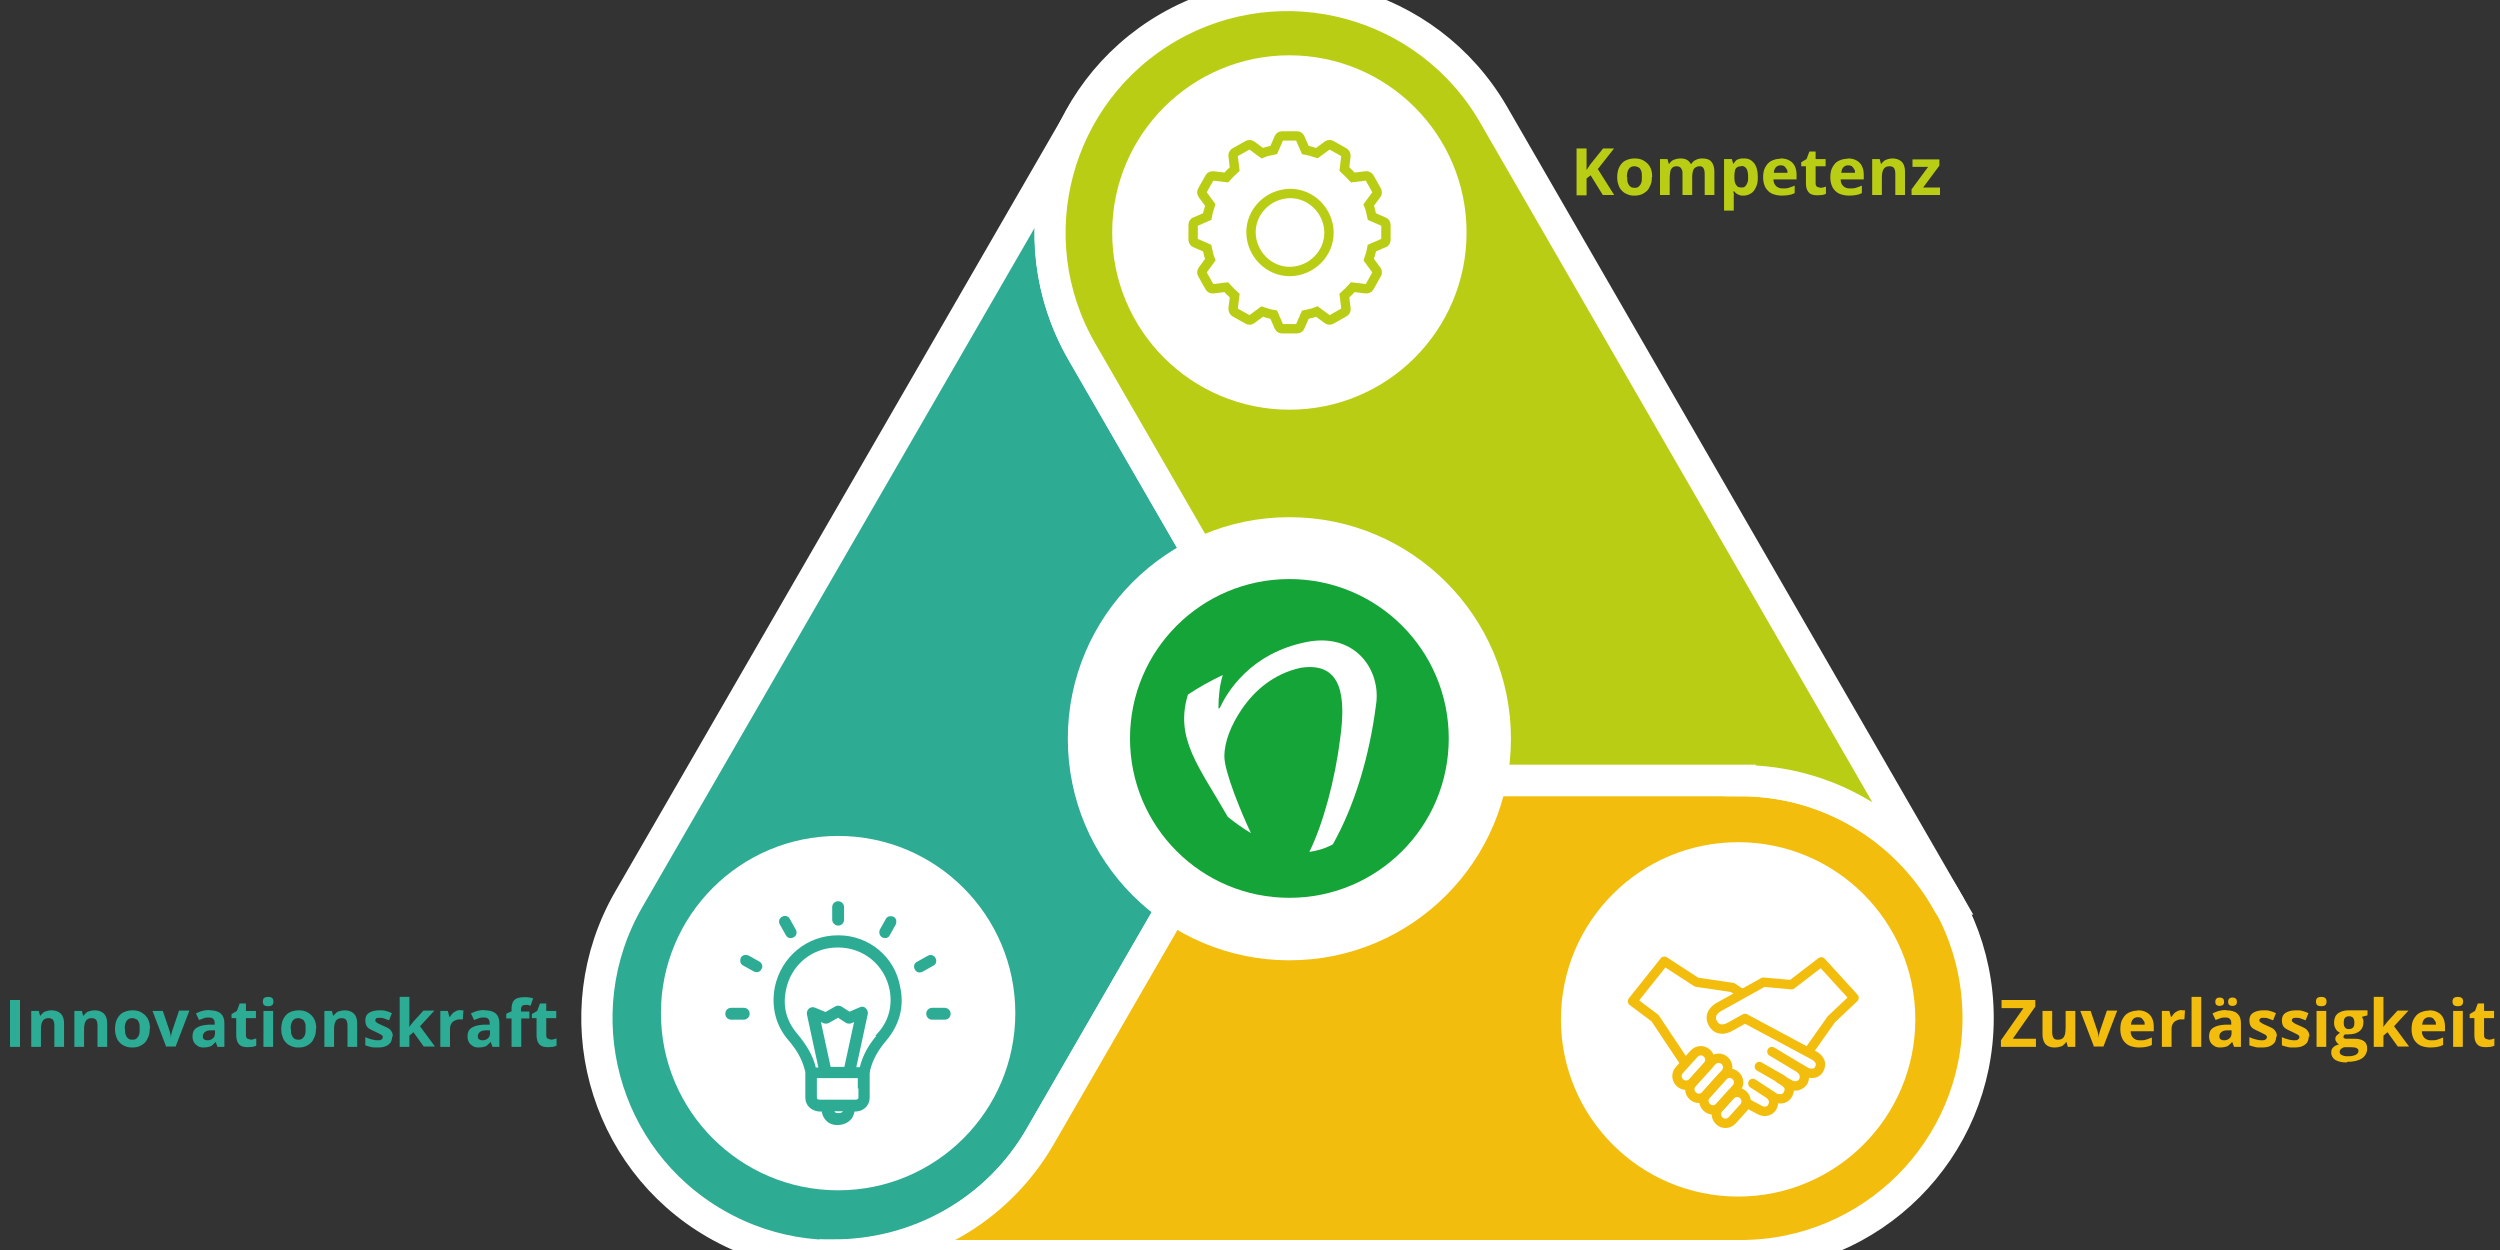 <?xml version="1.0" encoding="UTF-8"?>
<svg id="_ŽÓť_1" xmlns="http://www.w3.org/2000/svg" xmlns:xlink="http://www.w3.org/1999/xlink" version="1.1" viewBox="0 0 800 400">
  <rect x="0" y="0" width="800" height="400" fill="#333333" stroke="none"/>
  <!-- Generator: Adobe Illustrator 29.3.1, SVG Export Plug-In . SVG Version: 2.1.0 Build 151)  -->
  <defs>
    <style>
      .st0 {
        fill: #15a438;
      }

      .st1 {
        stroke: #bacd15;
      }

      .st1, .st2, .st3, .st4, .st5 {
        fill: none;
        stroke-width: 3px;
      }

      .st1, .st3, .st6, .st7, .st5, .st8, .st9 {
        stroke-miterlimit: 10;
      }

      .st10, .st6 {
        fill: #f2bd0d;
      }

      .st2, .st3, .st4, .st5 {
        stroke: #f2bd0d;
      }

      .st2, .st4 {
        stroke-linejoin: round;
      }

      .st6, .st8, .st9 {
        stroke: #fff;
        stroke-width: 10px;
      }

      .st11 {
        isolation: isolate;
      }

      .st12 {
        fill: #fff;
      }

      .st7 {
        stroke: #2dac95;
      }

      .st7, .st8 {
        fill: #2dab93;
      }

      .st4, .st5 {
        stroke-linecap: round;
      }

      .st13, .st9 {
        fill: #bacd15;
      }

      .st14 {
        fill: #2dac95;
      }
    </style>
  </defs>
  <path class="st8" d="M346.3,112.8c-14-24.3-13.1-53.2,0-75.9h-.2c0,0-144.9,250.9-144.9,250.9-21,36.4-8.5,82.9,27.8,103.8h0c36.4,21,82.9,8.5,103.8-27.8l79.2-137.2-65.7-113.8h0Z"/>
  <path class="st6" d="M332.9,363.6c-14,24.3-39.5,37.9-65.7,38v.2h289.8c42,0,76-34,76-76h0c0-42-34-76-76-76h-158.4l-65.7,113.8h0Z"/>
  <path class="st9" d="M556.8,249.8c28.1,0,52.6,15.2,65.8,37.9h.2L477.9,36.6C456.8.2,410.4-12.2,374,8.7h0c-36.4,21-48.8,67.5-27.8,103.8l79.2,137.2h131.4,0Z"/>
  <circle class="st12" cx="412.6" cy="74.4" r="56.7"/>
  <circle class="st12" cx="268.2" cy="324.2" r="56.7"/>
  <circle class="st12" cx="556.2" cy="326.2" r="56.7"/>
  <g>
    <circle class="st12" cx="412.6" cy="236.4" r="70.9"/>
    <g>
      <path class="st0" d="M412.6,185.3c-28.2,0-51,22.8-51,51s22.8,51,51,51,51-22.8,51-51-22.8-51-51-51h0Z"/>
      <path class="st12" d="M380.1,222.3c3.4-2.3,7.2-4.4,11.2-6.3-1,3.2-1.4,6.9-1.4,10.7.1,0,.2,0,.4-.1,2.2-4.7,9.5-17.6,28-21.2,15.7-3,23.8,9.4,22,20.3-2,15.7-6.6,31.7-13.8,44.5-2.6,1.4-5.2,2.1-7.5,2.4,4.4-9,8.2-22.9,9.9-36.6,1.7-12.7.8-24.4-12.7-22.3-8.6,1.9-14.7,7.2-18.8,13.2-3.4,5-5.6,10.3-5.6,15.2s5.5,18.2,8.5,24.5c-2.3-1.4-4.8-3.1-7.4-5.2-9.3-16.2-17-25.1-12.8-39"/>
    </g>
  </g>
  <g class="st11">
    <g class="st11">
      <path class="st13" d="M516.5,62.4h-3.6l-3.9-6.3-1.3,1v5.4h-3.2v-15h3.2v6.9c.2-.3.4-.6.6-.9.2-.3.4-.6.6-.9l4.1-5.1h3.5l-5.2,6.6,5.3,8.4Z"/>
      <path class="st13" d="M528.6,56.6c0,1-.1,1.8-.4,2.5-.3.7-.6,1.4-1.1,1.9-.5.5-1.1.9-1.8,1.2-.7.3-1.5.4-2.3.4s-1.5-.1-2.2-.4c-.7-.3-1.3-.6-1.8-1.2-.5-.5-.9-1.1-1.1-1.9-.3-.7-.4-1.6-.4-2.5s.2-2.3.7-3.2,1.1-1.6,1.9-2,1.8-.7,3-.7,2,.2,2.9.7c.8.5,1.5,1.1,2,2,.5.9.7,2,.7,3.2ZM520.7,56.6c0,.8,0,1.4.2,1.9s.4.9.8,1.2c.3.3.8.4,1.4.4s1-.1,1.3-.4c.3-.3.6-.6.8-1.2.2-.5.2-1.1.2-1.9s0-1.4-.2-1.9c-.2-.5-.4-.9-.8-1.1s-.8-.4-1.4-.4c-.8,0-1.4.3-1.8.9-.4.6-.6,1.4-.6,2.6Z"/>
      <path class="st13" d="M544.7,50.7c1.3,0,2.3.3,2.9,1s1,1.7,1,3.2v7.5h-3.1v-6.7c0-.8-.1-1.4-.4-1.9s-.7-.6-1.3-.6-1.4.3-1.8.9c-.3.6-.5,1.4-.5,2.5v5.8h-3.1v-6.7c0-.5,0-1-.2-1.4s-.3-.6-.6-.8-.6-.3-1-.3c-.6,0-1,.1-1.4.4-.3.3-.6.7-.7,1.3-.1.6-.2,1.3-.2,2.1v5.4h-3.1v-11.5h2.4l.4,1.5h.2c.2-.4.5-.7.9-1,.4-.2.7-.4,1.2-.5s.9-.2,1.3-.2c.8,0,1.6.1,2.1.4.6.3,1,.7,1.3,1.3h.3c.3-.6.8-1,1.5-1.3.6-.3,1.3-.4,1.9-.4Z"/>
      <path class="st13" d="M558.2,50.7c1.3,0,2.3.5,3.1,1.5.8,1,1.2,2.5,1.2,4.4s-.2,2.4-.6,3.3c-.4.9-.9,1.6-1.6,2s-1.4.7-2.3.7-1,0-1.4-.2c-.4-.1-.7-.3-1-.5-.3-.2-.5-.5-.7-.7h-.2c0,.3,0,.6.1.8s0,.6,0,.8v4.6h-3.1v-16.5h2.5l.4,1.5h.1c.2-.3.5-.6.7-.9s.6-.5,1.1-.6c.4-.2.9-.2,1.4-.2ZM557.2,53.2c-.5,0-1,.1-1.3.3s-.6.6-.7,1c-.1.5-.2,1-.2,1.7v.3c0,.7,0,1.4.2,1.9.1.5.4.9.7,1.2.3.3.8.4,1.4.4s.9-.1,1.2-.4.5-.7.7-1.2c.2-.5.2-1.1.2-1.9,0-1.1-.2-2-.5-2.5s-.9-.9-1.6-.9Z"/>
      <path class="st13" d="M569.8,50.7c1.1,0,2,.2,2.7.6.8.4,1.4,1,1.8,1.8.4.8.6,1.7.6,2.8v1.5h-7.4c0,.9.3,1.6.8,2.1.5.5,1.2.8,2.1.8s1.4,0,2-.2,1.2-.4,1.9-.7v2.4c-.6.3-1.2.5-1.8.6-.6.1-1.4.2-2.3.2s-2.2-.2-3.1-.6c-.9-.4-1.6-1.1-2.1-1.9-.5-.9-.8-2-.8-3.3s.2-2.5.7-3.3c.5-.9,1.1-1.6,1.9-2,.8-.4,1.8-.7,2.8-.7ZM569.8,52.9c-.6,0-1.1.2-1.5.6-.4.4-.6,1-.7,1.8h4.4c0-.5,0-.9-.3-1.2-.2-.4-.4-.6-.7-.9-.3-.2-.7-.3-1.2-.3Z"/>
      <path class="st13" d="M582.3,60.1c.3,0,.7,0,1-.1.3,0,.6-.2,1-.3v2.3c-.3.2-.8.3-1.2.4-.5,0-1,.1-1.6.1s-1.3-.1-1.8-.3c-.5-.2-1-.6-1.3-1.2-.3-.5-.5-1.3-.5-2.3v-5.5h-1.5v-1.3l1.7-1,.9-2.4h2v2.4h3.2v2.3h-3.2v5.5c0,.4.1.8.4,1,.2.2.6.3,1,.3Z"/>
      <path class="st13" d="M591.3,50.7c1.1,0,2,.2,2.7.6.8.4,1.4,1,1.8,1.8.4.8.6,1.7.6,2.8v1.5h-7.4c0,.9.3,1.6.8,2.1.5.5,1.2.8,2.1.8s1.4,0,2-.2,1.2-.4,1.9-.7v2.4c-.6.3-1.2.5-1.8.6-.6.1-1.4.2-2.3.2s-2.2-.2-3.1-.6c-.9-.4-1.6-1.1-2.1-1.9-.5-.9-.8-2-.8-3.3s.2-2.5.7-3.3c.5-.9,1.1-1.6,1.9-2,.8-.4,1.8-.7,2.8-.7ZM591.4,52.9c-.6,0-1.1.2-1.5.6-.4.4-.6,1-.7,1.8h4.4c0-.5,0-.9-.3-1.2-.2-.4-.4-.6-.7-.9-.3-.2-.7-.3-1.2-.3Z"/>
      <path class="st13" d="M605.5,50.7c1.2,0,2.2.3,3,1,.7.7,1.1,1.7,1.1,3.2v7.5h-3.1v-6.7c0-.8-.1-1.4-.4-1.9-.3-.4-.8-.6-1.4-.6-1,0-1.6.3-2,1s-.5,1.6-.5,2.8v5.4h-3.1v-11.5h2.4l.4,1.5h.2c.2-.4.6-.7.9-1,.4-.2.8-.4,1.2-.5.4-.1.9-.2,1.4-.2Z"/>
      <path class="st13" d="M620.8,62.4h-9.1v-1.8l5.3-7.2h-5v-2.4h8.6v2l-5.2,7h5.4v2.4Z"/>
    </g>
  </g>
  <g class="st11">
    <g class="st11">
      <path class="st14" d="M3.2,335v-15h3.2v15h-3.2Z"/>
      <path class="st14" d="M16.4,323.3c1.2,0,2.2.3,3,1,.7.7,1.1,1.7,1.1,3.2v7.5h-3.1v-6.7c0-.8-.1-1.4-.4-1.9-.3-.4-.8-.6-1.4-.6-1,0-1.6.3-2,1s-.5,1.6-.5,2.8v5.4h-3.1v-11.5h2.4l.4,1.5h.2c.2-.4.6-.7.9-1s.8-.4,1.2-.5c.4-.1.9-.2,1.4-.2Z"/>
      <path class="st14" d="M30.2,323.3c1.2,0,2.2.3,3,1,.7.7,1.1,1.7,1.1,3.2v7.5h-3.1v-6.7c0-.8-.1-1.4-.4-1.9-.3-.4-.8-.6-1.4-.6-1,0-1.6.3-2,1s-.5,1.6-.5,2.8v5.4h-3.1v-11.5h2.4l.4,1.5h.2c.2-.4.6-.7.9-1s.8-.4,1.2-.5c.4-.1.9-.2,1.4-.2Z"/>
      <path class="st14" d="M47.9,329.2c0,1-.1,1.8-.4,2.5-.3.7-.6,1.4-1.1,1.9-.5.5-1.1.9-1.8,1.2-.7.3-1.5.4-2.3.4s-1.5-.1-2.2-.4-1.3-.6-1.8-1.2c-.5-.5-.9-1.1-1.1-1.9-.3-.7-.4-1.6-.4-2.5s.2-2.3.7-3.2,1.1-1.6,1.9-2,1.8-.7,3-.7,2,.2,2.9.7c.8.5,1.5,1.1,2,2s.7,2,.7,3.2ZM40,329.2c0,.8,0,1.4.2,1.9s.4.9.8,1.2c.3.3.8.4,1.4.4s1-.1,1.3-.4c.3-.3.6-.6.8-1.2s.2-1.1.2-1.9,0-1.4-.2-1.9c-.2-.5-.4-.9-.8-1.1s-.8-.4-1.4-.4c-.8,0-1.4.3-1.8.9-.4.6-.6,1.4-.6,2.6Z"/>
      <path class="st14" d="M53.2,335l-4.4-11.5h3.3l2.2,6.5c.1.4.2.8.3,1.2,0,.4.1.8.1,1.1h0c0-.4,0-.7.1-1.2s.2-.8.3-1.2l2.2-6.5h3.3l-4.4,11.5h-3.2Z"/>
      <path class="st14" d="M67.1,323.3c1.5,0,2.7.3,3.5,1,.8.7,1.2,1.7,1.2,3.1v7.6h-2.2l-.6-1.6h0c-.3.4-.7.7-1,1s-.7.5-1.2.6-1,.2-1.6.2-1.3-.1-1.8-.4-1-.7-1.3-1.2c-.3-.5-.5-1.2-.5-2,0-1.2.4-2.1,1.3-2.7.9-.6,2.1-.9,3.8-1h2v-.6c0-.6-.2-1-.5-1.3s-.8-.4-1.3-.4-1.1,0-1.6.2-1.1.4-1.6.6l-1-2.1c.6-.3,1.3-.6,2-.8.8-.2,1.5-.3,2.3-.3ZM68.8,329.7h-1.2c-1,0-1.7.2-2.1.6s-.6.8-.6,1.3.1.8.4,1c.3.2.6.3,1.1.3.7,0,1.2-.2,1.7-.6.5-.4.7-1,.7-1.7v-.9Z"/>
      <path class="st14" d="M80,332.7c.3,0,.7,0,1-.1s.6-.2,1-.3v2.3c-.3.2-.8.3-1.2.4-.5,0-1,.1-1.6.1s-1.3-.1-1.8-.3c-.5-.2-1-.6-1.3-1.2-.3-.5-.5-1.3-.5-2.3v-5.5h-1.5v-1.3l1.7-1,.9-2.4h2v2.4h3.2v2.3h-3.2v5.5c0,.4.1.8.4,1,.2.2.6.3,1,.3Z"/>
      <path class="st14" d="M85.8,319c.5,0,.9.1,1.2.3.3.2.5.6.5,1.2s-.2,1-.5,1.2c-.3.2-.7.3-1.2.3s-.9-.1-1.2-.3c-.3-.2-.5-.6-.5-1.2s.2-1,.5-1.2c.3-.2.7-.3,1.2-.3ZM87.4,323.5v11.5h-3.1v-11.5h3.1Z"/>
      <path class="st14" d="M101.1,329.2c0,1-.1,1.8-.4,2.5-.3.7-.6,1.4-1.1,1.9-.5.5-1.1.9-1.8,1.2-.7.3-1.5.4-2.3.4s-1.5-.1-2.2-.4-1.3-.6-1.8-1.2c-.5-.5-.9-1.1-1.1-1.9-.3-.7-.4-1.6-.4-2.5s.2-2.3.7-3.2,1.1-1.6,1.9-2,1.8-.7,3-.7,2,.2,2.9.7c.8.5,1.5,1.1,2,2s.7,2,.7,3.2ZM93.1,329.2c0,.8,0,1.4.2,1.9s.4.9.8,1.2c.3.3.8.4,1.4.4s1-.1,1.3-.4c.3-.3.6-.6.8-1.2s.2-1.1.2-1.9,0-1.4-.2-1.9c-.2-.5-.4-.9-.8-1.1s-.8-.4-1.4-.4c-.8,0-1.4.3-1.8.9-.4.6-.6,1.4-.6,2.6Z"/>
      <path class="st14" d="M110.2,323.3c1.2,0,2.2.3,3,1,.7.7,1.1,1.7,1.1,3.2v7.5h-3.1v-6.7c0-.8-.1-1.4-.4-1.9-.3-.4-.8-.6-1.4-.6-1,0-1.6.3-2,1s-.5,1.6-.5,2.8v5.4h-3.1v-11.5h2.4l.4,1.5h.2c.2-.4.6-.7.9-1s.8-.4,1.2-.5c.4-.1.9-.2,1.4-.2Z"/>
      <path class="st14" d="M125.5,331.6c0,.8-.2,1.4-.5,2-.4.5-.9.9-1.6,1.2-.7.3-1.6.4-2.7.4s-1.5,0-2.1-.2c-.6-.1-1.1-.3-1.7-.5v-2.6c.6.3,1.3.5,2,.7.7.2,1.3.3,1.9.3s1,0,1.3-.3c.3-.2.4-.4.4-.7s0-.4-.2-.5c-.1-.2-.3-.3-.7-.5-.3-.2-.9-.4-1.6-.8-.7-.3-1.3-.6-1.8-.9-.5-.3-.8-.7-1-1.1-.2-.4-.3-1-.3-1.6,0-1.1.4-1.9,1.2-2.4.8-.5,1.9-.8,3.3-.8s1.4,0,2,.2c.6.1,1.3.4,2,.7l-.9,2.3c-.6-.2-1.1-.4-1.6-.6-.5-.2-1-.2-1.5-.2s-.8,0-1,.2-.3.3-.3.6,0,.3.2.5.4.3.7.5c.3.2.9.4,1.5.7.6.3,1.2.5,1.7.8.5.3.8.6,1.1,1.1.3.4.4,1,.4,1.7Z"/>
      <path class="st14" d="M131,319v7.1c0,.4,0,.9,0,1.3s0,.9-.1,1.3h0c.2-.3.4-.6.7-.9.2-.3.5-.6.7-.9l3.2-3.5h3.5l-4.6,5,4.8,6.5h-3.6l-3.3-4.6-1.3,1.1v3.6h-3.1v-16h3.1Z"/>
      <path class="st14" d="M147.3,323.3c.2,0,.3,0,.5,0,.2,0,.4,0,.5,0l-.2,2.9c-.1,0-.2,0-.4,0-.2,0-.4,0-.5,0-.4,0-.8,0-1.2.2-.4.1-.7.3-1,.5-.3.2-.5.5-.7.9-.2.4-.3.8-.3,1.4v5.8h-3.1v-11.5h2.4l.5,1.9h.2c.2-.4.5-.7.8-1.1.3-.3.7-.6,1.2-.8.4-.2.9-.3,1.4-.3Z"/>
      <path class="st14" d="M155.1,323.3c1.5,0,2.7.3,3.5,1,.8.7,1.2,1.7,1.2,3.1v7.6h-2.2l-.6-1.6h0c-.3.4-.7.7-1,1s-.7.5-1.2.6-1,.2-1.6.2-1.3-.1-1.8-.4-1-.7-1.3-1.2c-.3-.5-.5-1.2-.5-2,0-1.2.4-2.1,1.3-2.7.9-.6,2.1-.9,3.8-1h2v-.6c0-.6-.2-1-.5-1.3s-.8-.4-1.3-.4-1.1,0-1.6.2-1.1.4-1.6.6l-1-2.1c.6-.3,1.3-.6,2-.8.8-.2,1.5-.3,2.3-.3ZM156.8,329.7h-1.2c-1,0-1.7.2-2.1.6s-.6.8-.6,1.3.1.8.4,1c.3.2.6.3,1.1.3.7,0,1.2-.2,1.7-.6.5-.4.7-1,.7-1.7v-.9Z"/>
      <path class="st14" d="M169.5,325.9h-2.7v9.1h-3.1v-9.1h-1.7v-1.5l1.7-.8v-.8c0-1,.2-1.7.5-2.3.3-.5.8-.9,1.4-1.1.6-.2,1.3-.3,2.1-.3s1.2,0,1.7.1c.5,0,.9.2,1.2.3l-.8,2.3c-.2,0-.5-.1-.8-.2s-.6,0-1,0-.8.1-1,.4c-.2.3-.3.6-.3,1v.7h2.7v2.3Z"/>
      <path class="st14" d="M176.1,332.7c.3,0,.7,0,1-.1s.6-.2,1-.3v2.3c-.3.2-.8.3-1.2.4-.5,0-1,.1-1.6.1s-1.3-.1-1.8-.3c-.5-.2-1-.6-1.3-1.2-.3-.5-.5-1.3-.5-2.3v-5.5h-1.5v-1.3l1.7-1,.9-2.4h2v2.4h3.2v2.3h-3.2v5.5c0,.4.1.8.4,1,.2.2.6.3,1,.3Z"/>
    </g>
  </g>
  <g class="st11">
    <g class="st11">
      <path class="st10" d="M651.5,335h-11.2v-2.1l7.2-10.3h-7v-2.6h10.8v2.1l-7.2,10.3h7.4v2.6Z"/>
      <path class="st10" d="M664.1,323.5v11.5h-2.4l-.4-1.5h-.2c-.2.4-.6.7-.9,1s-.8.4-1.2.5c-.4.1-.9.2-1.4.2-.8,0-1.5-.1-2.1-.4-.6-.3-1.1-.7-1.4-1.4-.3-.6-.5-1.4-.5-2.4v-7.5h3.1v6.7c0,.8.1,1.4.4,1.9s.8.6,1.4.6,1.1-.1,1.5-.4c.4-.3.6-.7.8-1.3.1-.6.2-1.3.2-2.1v-5.4h3.1Z"/>
      <path class="st10" d="M670.1,335l-4.4-11.5h3.3l2.2,6.5c.1.4.2.8.3,1.2,0,.4.1.8.1,1.1h0c0-.4,0-.7.1-1.2,0-.4.2-.8.3-1.2l2.2-6.5h3.3l-4.4,11.5h-3.2Z"/>
      <path class="st10" d="M684.1,323.3c1.1,0,2,.2,2.7.6.8.4,1.4,1,1.8,1.8.4.8.6,1.7.6,2.8v1.5h-7.4c0,.9.3,1.6.8,2.1.5.5,1.2.8,2.1.8s1.4,0,2-.2,1.2-.4,1.9-.7v2.4c-.6.3-1.2.5-1.8.6-.6.1-1.4.2-2.3.2s-2.2-.2-3.1-.6c-.9-.4-1.6-1.1-2.1-1.9-.5-.9-.8-2-.8-3.3s.2-2.5.7-3.3c.5-.9,1.1-1.6,1.9-2,.8-.4,1.8-.7,2.8-.7ZM684.1,325.5c-.6,0-1.1.2-1.5.6-.4.4-.6,1-.7,1.8h4.4c0-.5,0-.9-.3-1.2-.2-.4-.4-.6-.7-.9-.3-.2-.7-.3-1.2-.3Z"/>
      <path class="st10" d="M698.2,323.3c.2,0,.3,0,.5,0,.2,0,.4,0,.5,0l-.2,2.9c-.1,0-.2,0-.4,0-.2,0-.4,0-.5,0-.4,0-.8,0-1.2.2-.4.1-.7.3-1,.5-.3.2-.5.5-.7.9-.2.4-.3.8-.3,1.4v5.8h-3.1v-11.5h2.4l.5,1.9h.2c.2-.4.5-.7.8-1.1.3-.3.7-.6,1.2-.8.4-.2.9-.3,1.4-.3Z"/>
      <path class="st10" d="M704.4,335h-3.1v-16h3.1v16Z"/>
      <path class="st10" d="M712.4,323.3c1.5,0,2.7.3,3.5,1,.8.7,1.2,1.7,1.2,3.1v7.6h-2.2l-.6-1.6h0c-.3.4-.7.7-1,1s-.7.5-1.2.6-1,.2-1.6.2-1.3-.1-1.8-.4c-.5-.3-1-.7-1.3-1.2-.3-.5-.5-1.2-.5-2,0-1.2.4-2.1,1.3-2.7.9-.6,2.1-.9,3.8-1h2v-.6c0-.6-.2-1-.5-1.3s-.8-.4-1.3-.4-1.1,0-1.6.2-1.1.4-1.6.6l-1-2.1c.6-.3,1.3-.6,2-.8.8-.2,1.5-.3,2.3-.3ZM708.9,320.6c0-.5.1-.8.4-1.1.3-.2.6-.3,1-.3s.7.1,1,.3.4.6.4,1.1-.1.8-.4,1c-.3.2-.6.3-1,.3s-.7-.1-1-.3c-.3-.2-.4-.6-.4-1ZM714.1,329.7h-1.2c-1,0-1.7.2-2.1.6-.4.3-.6.8-.6,1.3s.1.8.4,1c.3.2.6.3,1.1.3.7,0,1.2-.2,1.7-.6.5-.4.7-1,.7-1.7v-.9ZM713,320.6c0-.5.1-.8.4-1.1.3-.2.6-.3,1-.3s.7.1,1,.3c.3.2.4.6.4,1.1s-.1.8-.4,1c-.3.2-.6.3-1,.3s-.8-.1-1-.3c-.3-.2-.4-.6-.4-1Z"/>
      <path class="st10" d="M728.4,331.6c0,.8-.2,1.4-.5,2-.4.5-.9.9-1.6,1.2-.7.3-1.6.4-2.7.4s-1.5,0-2.1-.2c-.6-.1-1.1-.3-1.7-.5v-2.6c.6.3,1.3.5,2,.7.7.2,1.3.3,1.9.3s1,0,1.3-.3c.3-.2.4-.4.4-.7s0-.4-.2-.5c-.1-.2-.3-.3-.7-.5-.3-.2-.9-.4-1.6-.8-.7-.3-1.3-.6-1.8-.9-.5-.3-.8-.7-1-1.1-.2-.4-.3-1-.3-1.6,0-1.1.4-1.9,1.2-2.4.8-.5,1.9-.8,3.3-.8s1.4,0,2,.2c.6.1,1.3.4,2,.7l-.9,2.3c-.6-.2-1.1-.4-1.6-.6-.5-.2-1-.2-1.5-.2s-.8,0-1,.2-.3.3-.3.6,0,.3.2.5c.1.1.4.3.7.5.3.2.9.4,1.5.7.6.3,1.2.5,1.7.8.5.3.8.6,1.1,1.1.3.4.4,1,.4,1.7Z"/>
      <path class="st10" d="M738.8,331.6c0,.8-.2,1.4-.5,2-.4.5-.9.9-1.6,1.2-.7.3-1.6.4-2.7.4s-1.5,0-2.1-.2c-.6-.1-1.1-.3-1.7-.5v-2.6c.6.3,1.3.5,2,.7.7.2,1.3.3,1.9.3s1,0,1.3-.3c.3-.2.4-.4.4-.7s0-.4-.2-.5c-.1-.2-.3-.3-.7-.5-.3-.2-.9-.4-1.6-.8-.7-.3-1.3-.6-1.8-.9-.5-.3-.8-.7-1-1.1-.2-.4-.3-1-.3-1.6,0-1.1.4-1.9,1.2-2.4.8-.5,1.9-.8,3.3-.8s1.4,0,2,.2c.6.1,1.3.4,2,.7l-.9,2.3c-.6-.2-1.1-.4-1.6-.6-.5-.2-1-.2-1.5-.2s-.8,0-1,.2-.3.3-.3.6,0,.3.2.5c.1.1.4.3.7.5.3.2.9.4,1.5.7.6.3,1.2.5,1.7.8.5.3.8.6,1.1,1.1.3.4.4,1,.4,1.7Z"/>
      <path class="st10" d="M742.8,319c.5,0,.9.1,1.2.3.3.2.5.6.5,1.2s-.2,1-.5,1.2c-.3.2-.7.3-1.2.3s-.9-.1-1.2-.3c-.3-.2-.5-.6-.5-1.2s.2-1,.5-1.2c.3-.2.7-.3,1.2-.3ZM744.4,323.5v11.5h-3.1v-11.5h3.1Z"/>
      <path class="st10" d="M751,340c-1.6,0-2.8-.3-3.7-.8-.8-.6-1.3-1.3-1.3-2.3s.2-1.3.6-1.7c.4-.5,1.1-.8,1.9-1-.3-.1-.6-.4-.8-.7-.2-.3-.4-.6-.4-1s.1-.8.4-1.1c.3-.3.6-.6,1.1-.9-.6-.3-1.1-.7-1.4-1.3-.4-.6-.5-1.3-.5-2s.2-1.5.5-2.1c.4-.6.9-1,1.6-1.3.7-.3,1.6-.5,2.6-.5s.5,0,.7,0c.3,0,.5,0,.8,0,.2,0,.4,0,.5,0h4v1.6l-1.8.5c.2.3.3.5.4.8s.1.6.1.9c0,1.2-.4,2.2-1.3,2.9-.9.7-2,1-3.6,1-.4,0-.7,0-1,0-.2.1-.3.3-.4.4,0,.1-.1.3-.1.4s0,.3.2.4c.1,0,.3.2.6.2.3,0,.6,0,1,0h1.9c1.3,0,2.2.3,2.9.8.7.5,1,1.3,1,2.4s-.6,2.4-1.7,3.1c-1.1.7-2.7,1.1-4.8,1.1ZM751.2,338c.7,0,1.4,0,1.9-.2.5-.1.9-.3,1.2-.6.3-.3.4-.6.4-.9s0-.5-.3-.7c-.2-.2-.4-.3-.8-.4-.3,0-.8-.1-1.3-.1h-1.6c-.4,0-.7,0-1,.2-.3.1-.5.3-.7.5-.2.2-.3.5-.3.8,0,.4.2.8.6,1,.4.2,1,.4,1.7.4ZM751.7,329.3c.6,0,1-.2,1.3-.5s.4-.9.4-1.5-.1-1.2-.4-1.6c-.3-.3-.7-.5-1.3-.5s-1,.2-1.3.5c-.3.3-.4.9-.4,1.6s.1,1.1.4,1.5c.3.4.7.5,1.3.5Z"/>
      <path class="st10" d="M762.7,319v7.1c0,.4,0,.9,0,1.3s0,.9-.1,1.3h0c.2-.3.4-.6.7-.9.2-.3.5-.6.7-.9l3.2-3.5h3.5l-4.6,5,4.8,6.5h-3.6l-3.3-4.6-1.3,1.1v3.6h-3.1v-16h3.1Z"/>
      <path class="st10" d="M777.3,323.3c1.1,0,2,.2,2.7.6.8.4,1.4,1,1.8,1.8.4.8.6,1.7.6,2.8v1.5h-7.4c0,.9.3,1.6.8,2.1.5.5,1.2.8,2.1.8s1.4,0,2-.2,1.2-.4,1.9-.7v2.4c-.6.3-1.2.5-1.8.6-.6.1-1.4.2-2.3.2s-2.2-.2-3.1-.6c-.9-.4-1.6-1.1-2.1-1.9-.5-.9-.8-2-.8-3.3s.2-2.5.7-3.3c.5-.9,1.1-1.6,1.9-2,.8-.4,1.8-.7,2.8-.7ZM777.3,325.5c-.6,0-1.1.2-1.5.6-.4.4-.6,1-.7,1.8h4.4c0-.5,0-.9-.3-1.2-.2-.4-.4-.6-.7-.9-.3-.2-.7-.3-1.2-.3Z"/>
      <path class="st10" d="M786.5,319c.5,0,.9.1,1.2.3.3.2.5.6.5,1.2s-.2,1-.5,1.2c-.3.2-.7.3-1.2.3s-.9-.1-1.2-.3c-.3-.2-.5-.6-.5-1.2s.2-1,.5-1.2c.3-.2.7-.3,1.2-.3ZM788.1,323.5v11.5h-3.1v-11.5h3.1Z"/>
      <path class="st10" d="M796.2,332.7c.3,0,.7,0,1-.1.3,0,.6-.2,1-.3v2.3c-.3.2-.8.3-1.2.4-.5,0-1,.1-1.6.1s-1.3-.1-1.8-.3c-.5-.2-1-.6-1.3-1.2-.3-.5-.5-1.3-.5-2.3v-5.5h-1.5v-1.3l1.7-1,.9-2.4h2v2.4h3.2v2.3h-3.2v5.5c0,.4.1.8.4,1,.2.2.6.3,1,.3Z"/>
    </g>
  </g>
  <g id="Icon">
    <g>
      <path class="st7" d="M268.3,299.8s-.1,0,0,0h-.2c-9.5,0-17.7,6.6-19.7,16.3-1.1,6.2.3,11.9,4.4,16.6,2.4,2.8,4.3,5.9,5.2,9.5.1.5.3.9.2,1.4v7.6c0,2.3,1.7,3.8,4,4h1.2c.1,1.8,1.4,4.3,4.4,4.3h.3c1.7,0,4.4-.8,4.9-4.1v-.2h.8c2.3-.1,4-1.7,4-4v-7.6c0-.5.2-1,.2-1.4.9-3.6,2.8-6.7,5.2-9.5,4.1-4.9,5.7-10.5,4.4-16.6-1.6-9.6-9.8-16.3-19.3-16.3h0ZM268.2,356.7c-1.5,0-1.8-1-1.8-1.6h4.2c-.5,1.6-1.9,1.6-2.4,1.6h0ZM275.2,347.8v3.4c0,1-.9,1.2-1.4,1.2h-11.5c-.5,0-1.4-.2-1.4-1.2v-6.7h14.1v3.3h.2ZM265.4,341.9l-3.4-15.7,1.8.8c.3.1.8.1,1.2-.1l3.2-1.8,2.8,1.8c.3.2.8.2,1.2.1l1.8-.8-3.4,15.7h-5.3,0ZM281.4,331.1c-3.1,3.5-4.9,6.9-5.8,10.6v.2c0,0-.1,0-.1.1h-2.1l3.8-17.6c.1-.5-.1-1-.5-1.4s-.9-.5-1.4-.2l-3.5,1.5-2.8-1.8c-.5-.2-1-.3-1.5,0l-3.3,1.9-3.6-1.5c-.5-.2-1-.1-1.4.2-.3.3-.6.8-.5,1.4l3.8,17.6h-1.8c0-.1-.1-.3-.1-.3-.9-3.7-2.8-7-5.8-10.6-3.6-4.2-4.9-9-3.8-14.4,1.6-8.3,8.6-14.1,17-14.1h.2c8.4,0,15.4,5.8,17,14.1.9,5.2-.3,10.1-4,14.2h.2Z"/>
      <path class="st7" d="M268.2,295.7c.8,0,1.4-.6,1.4-1.4v-4c0-.8-.6-1.4-1.4-1.4s-1.4.6-1.4,1.4v4c0,.7.7,1.4,1.4,1.4Z"/>
      <path class="st7" d="M239.4,324.4c0-.8-.6-1.4-1.4-1.4h-4c-.8,0-1.4.6-1.4,1.4s.6,1.4,1.4,1.4h4c.7,0,1.4-.6,1.4-1.4Z"/>
      <path class="st7" d="M302.3,323h-4c-.8,0-1.4.6-1.4,1.4s.6,1.4,1.4,1.4h4c.8,0,1.4-.6,1.4-1.4s-.7-1.4-1.4-1.4Z"/>
      <path class="st7" d="M242.7,308.1l-3.4-1.9c-.7-.3-1.5-.1-1.8.5-.3.7-.1,1.5.5,1.8l3.4,1.9c.2.1.5.2.7.2.5,0,.9-.2,1.1-.7.5-.6.2-1.4-.5-1.8Z"/>
      <path class="st7" d="M251.9,299c.2.5.7.7,1.1.7s.5-.1.7-.2c.7-.3.9-1.2.5-1.8l-1.9-3.4c-.3-.7-1.2-.9-1.8-.5-.7.3-.9,1.2-.5,1.8l1.9,3.4Z"/>
      <path class="st7" d="M282.5,299.5c.2.1.5.2.7.2.5,0,.9-.2,1.1-.7l1.9-3.4c.3-.7.1-1.5-.5-1.8-.7-.3-1.5-.1-1.8.5l-1.9,3.4c-.3.6-.1,1.4.5,1.8h0Z"/>
      <path class="st7" d="M294.3,310.7c.2,0,.5-.1.7-.2l3.4-1.9c.7-.3.9-1.2.5-1.8-.3-.7-1.2-.9-1.8-.5l-3.4,1.9c-.7.3-.9,1.2-.5,1.8.2.5.7.7,1.1.7h0Z"/>
    </g>
  </g>
  <g>
    <g>
      <path class="st3" d="M546.2,337c-1.2-1.1-3-1-4.1.2l-4.7,5.2c-1.1,1.2-1,3,.2,4.1s3,1,4.1-.2l4.7-5.2c1.1-1.2,1-3-.2-4.1Z"/>
      <path class="st3" d="M555.4,344.2c-1.2-1.1-3-1-4.1.2l-5.3,5.9c-1.1,1.2-1,3,.2,4.1s3,1,4.1-.2l5.3-5.9c1.1-1.2,1-3-.2-4.1Z"/>
      <path class="st3" d="M557.8,350.3c-1.2-1.1-3-1-4.1.2l-3.7,4.1c-1.1,1.2-1,3,.2,4.1s3,1,4.1-.2l3.7-4.1c1.1-1.2,1-3-.2-4.1Z"/>
      <path class="st3" d="M551.9,339.4c-1.2-1.1-3-1-4.1.2l-6.3,7c-1.1,1.2-1,3,.2,4.1s3,1,4.1-.2l6.3-7c1.1-1.2,1-3-.2-4.1Z"/>
      <polyline class="st2" points="557.7 318.2 554.4 316 542.9 314.3 532.6 307.6 522.4 320.4 529.6 325.8 539.2 340.2"/>
      <path class="st4" d="M578.8,336.4l7.2-10.2,7.3-6.9-10.5-11.5-9.5,7.3-9-.8-14.4,8s-3.7,2-1.7,5.3,5.7.8,5.7.8l4.5-2.5,22,11.8s3.2,1.5,1.8,4.3c-1.1,2.3-3.9,1.5-5.7.4,1.7,1.7.5,3.8.5,3.8,0,0-1.6,2.4-4.5.7l-3-1.7c3,1.7,3.6,2.8,2.7,4.9-1.5,2.9-5.3.8-5.3.8,0,0,1.5,1.5,0,3.7-1.6,1.9-3.8.6-3.8.6l-3.9-2.1"/>
    </g>
    <line class="st5" x1="563" y1="341.3" x2="570.3" y2="345.5"/>
    <line class="st5" x1="560.9" y1="346.7" x2="567.2" y2="350.8"/>
    <line class="st5" x1="567" y1="336.5" x2="578" y2="343.1"/>
  </g>
  <path class="st1" d="M442.9,71l-3.9-1.7c-.3-1.3-.5-2.5-1-3.7l2.5-3.4c.3-.4.3-.9,0-1.3l-2.3-4.1c-.3-.4-.6-.6-1.2-.5l-4.1.5c-.8-.9-1.7-1.8-2.7-2.7l.5-4.1c0-.5-.1-.9-.5-1.2l-4.1-2.3c-.4-.3-.9-.3-1.3,0l-3.4,2.5c-1.2-.4-2.5-.8-3.7-1l-1.7-3.9c-.1-.4-.6-.6-1-.6h-4.7c-.5,0-.9.3-1,.6l-1.7,3.9c-1.3.3-2.5.5-3.7,1l-3.4-2.5c-.4-.3-.9-.3-1.3,0l-4.1,2.3c-.4.3-.6.6-.5,1.2l.5,4.1c-.9.8-1.8,1.7-2.7,2.7l-4.1-.5c-.5,0-.9,0-1.2.5l-2.3,4.1c-.3.4-.3.9,0,1.3l2.5,3.4c-.4,1.2-.8,2.5-1,3.7l-3.9,1.7c-.4,0-.6.6-.6,1v4.7c0,.5.3.9.6,1l3.9,1.7c.3,1.3.5,2.5,1,3.7l-2.5,3.4c-.3.4-.3.9,0,1.3l2.3,4.1c.3.4.6.6,1.2.5l4.1-.5c.8.9,1.7,1.8,2.7,2.7l-.5,4.1c0,.5.1.9.5,1.2l4.1,2.3c.4.3.9.3,1.3,0l3.4-2.5c1.2.4,2.5.8,3.7,1l1.7,3.9c.1.4.6.6,1,.6h4.7c.5,0,.9-.3,1-.6l1.7-3.9c1.3-.3,2.5-.5,3.7-1l3.4,2.5c.4.3.9.3,1.3,0l4.1-2.3c.4-.3.6-.6.5-1.2l-.5-4.1c.9-.8,1.8-1.7,2.7-2.7l4.1.5c.5,0,.9,0,1.2-.5l2.3-4.1c.3-.4.3-.9,0-1.3l-2.5-3.4c.4-1.2.8-2.5,1-3.7l3.9-1.7c.4,0,.6-.6.6-1v-4.7c0-.5-.3-.9-.6-1ZM414.1,86.8c-6.8.8-12.9-4.3-13.7-11.1-.8-6.8,4.3-12.9,11.1-13.7,6.8-.8,12.9,4.3,13.7,11.1s-4.3,12.9-11.1,13.7Z"/>
</svg>